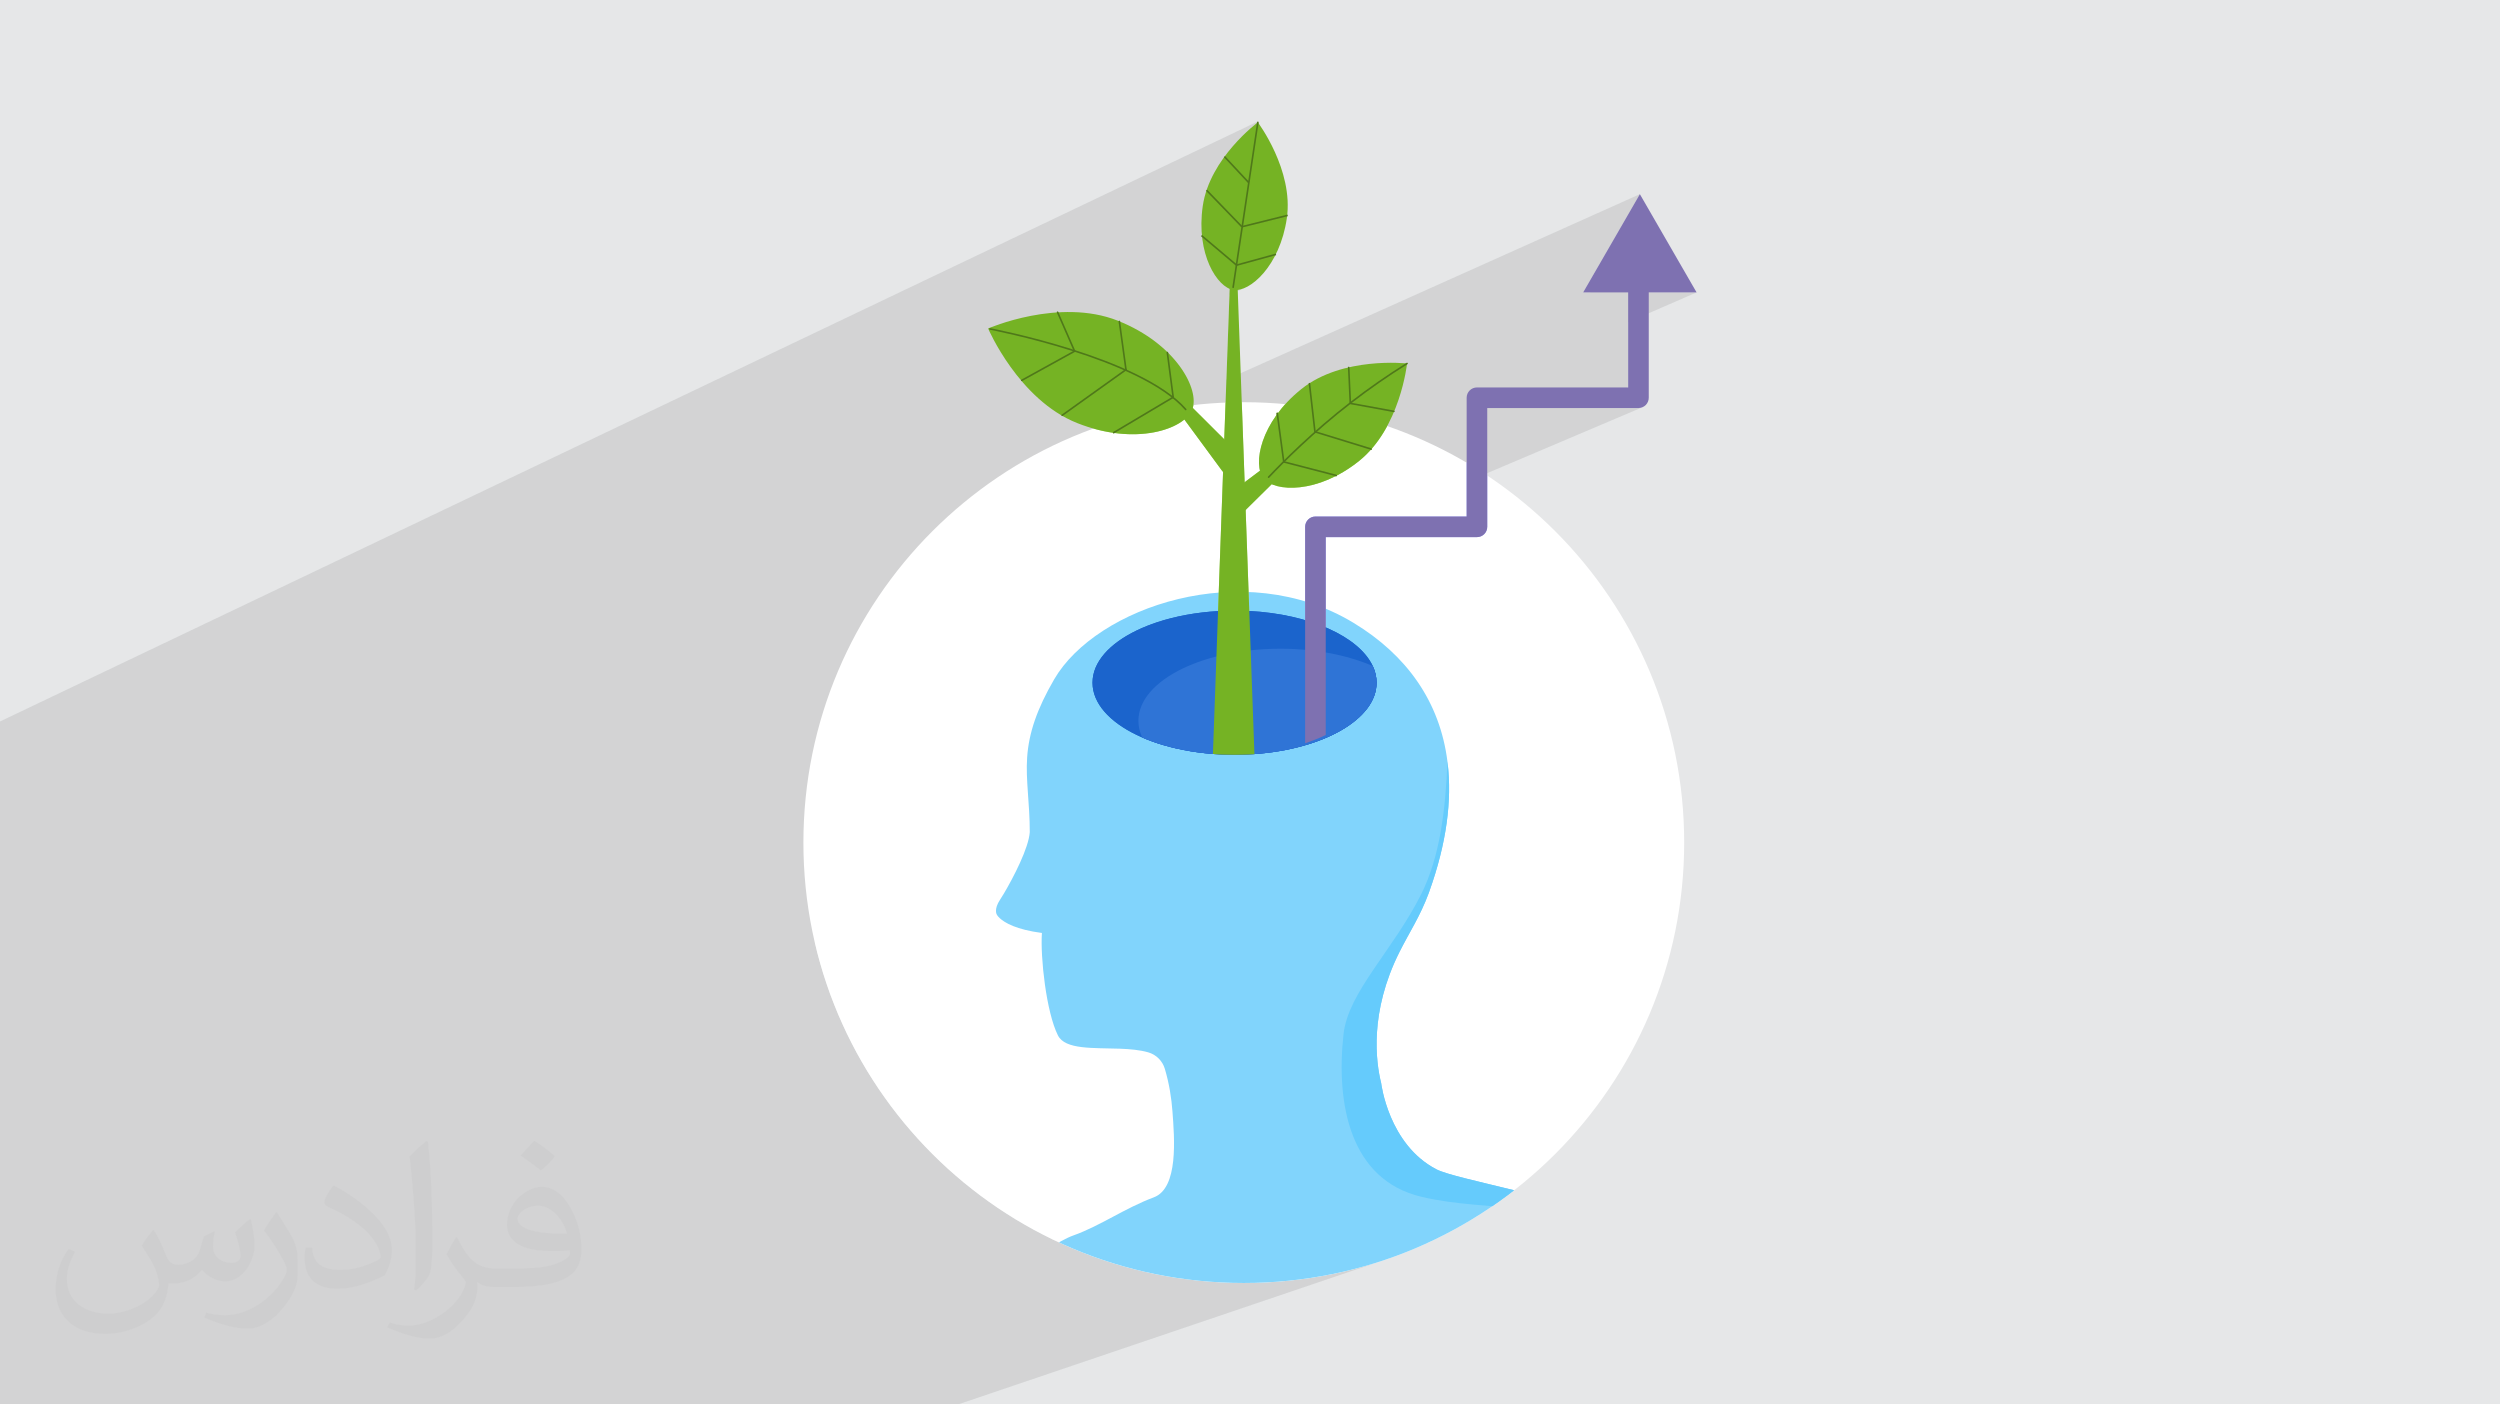 <?xml version="1.0" encoding="UTF-8"?>
<!DOCTYPE svg PUBLIC "-//W3C//DTD SVG 1.1//EN" "http://www.w3.org/Graphics/SVG/1.1/DTD/svg11.dtd">
<!-- Creator: CorelDRAW 2020 (64-Bit) -->
<svg xmlns="http://www.w3.org/2000/svg" xml:space="preserve" width="94.192mm" height="52.917mm" version="1.1" style="shape-rendering:geometricPrecision; text-rendering:geometricPrecision; image-rendering:optimizeQuality; fill-rule:evenodd; clip-rule:evenodd"
viewBox="0 0 9404.92 5283.66"
 xmlns:xlink="http://www.w3.org/1999/xlink"
 xmlns:xodm="http://www.corel.com/coreldraw/odm/2003">
 <defs>
  <style type="text/css">
   <![CDATA[
    .fil13 {fill:none}
    .fil0 {fill:#E6E7E8}
    .fil3 {fill:white}
    .fil14 {fill:#7E71B1;fill-rule:nonzero}
    .fil7 {fill:#1B64CC;fill-rule:nonzero}
    .fil8 {fill:#2F74D6;fill-rule:nonzero}
    .fil16 {fill:#4F781A;fill-rule:nonzero}
    .fil6 {fill:#65CBFC;fill-rule:nonzero}
    .fil15 {fill:#75B324;fill-rule:nonzero}
    .fil5 {fill:#81D4FC;fill-rule:nonzero}
    .fil12 {fill:#87AA50;fill-rule:nonzero}
    .fil11 {fill:#90C755;fill-rule:nonzero}
    .fil9 {fill:#A4A9FF;fill-rule:nonzero}
    .fil10 {fill:#B4E07C;fill-rule:nonzero}
    .fil4 {fill:#DDD7FF;fill-rule:nonzero}
    .fil2 {fill:#373435;fill-opacity:0.031}
    .fil1 {fill:#2B2A29;fill-opacity:0.102}
   ]]>
  </style>
    <clipPath id="id0">
     <path d="M4679.11 1513.06c914.98,0 1656.74,741.76 1656.74,1656.74 0,914.98 -741.76,1656.73 -1656.74,1656.73 -914.98,0 -1656.73,-741.75 -1656.73,-1656.73 0,-914.98 741.75,-1656.74 1656.73,-1656.74z"/>
    </clipPath>
 </defs>
 <g id="Layer_x0020_1">
  <polygon class="fil0" points="-0,0 9404.92,0 9404.92,5283.66 -0,5283.66 "/>
  <polygon class="fil1" points="-0,4075.51 -0,4058.03 -0,3961.4 -0,3960.84 -0,3960.31 -0,3956.31 -0,3952.73 -0,3951.68 -0,3950.03 -0,3925.51 -0,3924.51 -0,3920.51 -0,3891.56 -0,3874.79 -0,3873.55 -0,3873.32 -0,3871.8 -0,3870.4 -0,3868.01 -0,3867.45 -0,3854.39 -0,3845.66 -0,3843.59 -0,3840.53 -0,3839.94 -0,3837.69 -0,3837.47 -0,3817.05 -0,3809.58 -0,3792.82 -0,3792.71 -0,3792.58 -0,3790.58 -0,3789.71 -0,3789.11 -0,3789.03 -0,3784.44 -0,3752.07 -0,3751.97 -0,3750.33 -0,3750.14 -0,3750.09 -0,3748.1 -0,3746.84 -0,3746.44 -0,3744.18 -0,3731.29 -0,3722.32 -0,3699.17 -0,3699.15 -0,3679.27 -0,3675.69 -0,3675.59 -0,3634.77 -0,3631.92 -0,3630.1 -0,3628.14 -0,3626.13 -0,3623.57 -0,3571.38 -0,3537.9 -0,3537.77 -0,3534.13 -0,3508.21 -0,3507.94 -0,3505.59 -0,3502.34 -0,3497.25 -0,3479.94 -0,3479.84 -0,3479.69 -0,3476.19 -0,3474.11 -0,3471.75 -0,3458.31 -0,3450.21 -0,3420.21 -0,3375.49 -0,3375.24 -0,3373.1 -0,3369.62 -0,3322.77 -0,3321.01 -0,3320.7 -0,3318.92 -0,3315.18 -0,3315.13 -0,3229 -0,3219.02 -0,3212.86 -0,3212.61 -0,3208.36 -0,3199.84 -0,3199.83 -0,3183.79 -0,3183.78 -0,3180.87 -0,3180.6 -0,3177.85 -0,3170.17 -0,3164.43 -0,3161.71 -0,3155 -0,3151.84 -0,3148.15 -0,3148.03 -0,3144.98 -0,3142.5 -0,3140.86 -0,3062.73 -0,3057.04 -0,3029.2 -0,3027.28 -0,3027.11 -0,3025.37 -0,3024.04 -0,2994.66 -0,2975.85 -0,2975.3 -0,2973.79 -0,2902.38 -0,2897.4 -0,2895.61 -0,2856.25 -0,2775.18 -0,2717.06 -0,2715.42 -0,2714.14 4730.67,457.44 4730.16,457.75 4729.71,458.14 4729.35,458.62 4729.08,459.16 4728.93,459.77 4728.62,461.84 4732,460.23 4729.96,461.78 4728.45,462.97 4695.84,680.54 4699.75,684.73 4695.23,688.97 4694.53,689.3 4670.84,847.39 4672.97,849.58 4843.37,807.11 4844.87,813.12 4663.34,897.41 4649.28,991.22 4652.63,994.05 4799.3,953.75 4800.95,959.74 4643.11,1032.41 4635.92,1080.36 4635.89,1080.99 4635.99,1081.59 4636.21,1082.16 4636.55,1082.67 4637,1083.11 4637.56,1083.48 4638.23,1083.75 4638.99,1083.92 4639.55,1083.87 4640.07,1083.72 4630.34,1088.18 4640.34,1090.79 4652.31,1091.2 4665.31,1089.15 4679.15,1084.68 4625.12,1109.44 4613.65,1428.05 6169.11,730.42 5955.69,1100.07 5980.5,1100.07 6148.73,1026.06 6142.15,1029.63 6136.42,1034.36 6131.69,1040.11 6128.12,1046.69 6125.87,1053.95 6125.08,1061.76 6125.08,1100.07 6382.54,1100.07 6125.08,1212.01 6125.08,1457.52 5943.77,1535.02 6163.82,1535.02 6171.63,1534.23 6178.9,1531.97 5517.48,1812.76 5517.48,1943.12 5333.22,2020.61 5556.22,2020.61 5564.04,2019.82 5571.31,2017.57 4909.91,2293.79 4909.91,2332.94 4915.75,2334.62 4933.13,2340.06 4950.06,2345.83 4966.52,2351.91 4982.51,2358.29 4997.98,2364.97 5012.95,2371.95 5027.39,2379.2 5041.27,2386.73 5054.59,2394.51 5067.33,2402.56 5079.47,2410.85 5090.99,2419.39 5101.88,2428.14 5112.12,2437.13 5121.7,2446.32 5130.59,2455.72 5138.78,2465.32 5146.26,2475.1 5153.01,2485.06 5159,2495.19 5164.23,2505.49 5167.55,2513.09 5170.44,2520.75 5172.91,2528.51 5174.95,2536.33 5176.53,2544.22 5177.68,2552.18 5178.38,2560.19 5178.61,2568.27 5178.03,2581.03 5176.3,2593.64 5173.46,2606.08 5169.51,2618.36 5164.51,2630.43 5158.46,2642.3 5151.39,2653.96 5143.33,2665.38 5134.32,2676.57 5124.35,2687.49 5113.47,2698.15 5101.71,2708.53 5089.08,2718.6 5075.61,2728.38 5061.33,2737.84 5046.26,2746.95 5030.42,2755.72 5013.87,2764.14 4996.6,2772.17 4978.63,2779.82 3066.29,3548.11 3074.54,3583.84 3096.86,3662.47 3122.9,3739.44 3152.57,3814.67 3185.75,3888.06 3222.33,3959.5 3262.22,4028.87 3305.32,4096.1 3351.51,4161.05 3400.69,4223.64 3452.76,4283.74 3507.62,4341.29 3565.16,4396.14 3625.27,4448.22 3687.86,4497.4 3752.81,4543.59 3820.04,4586.69 3889.41,4626.58 3960.84,4663.16 4034.23,4696.34 4109.47,4726.01 4186.44,4752.05 4265.06,4774.37 4345.22,4792.87 4426.8,4807.44 4509.71,4817.98 4593.86,4824.38 4679.11,4826.53 4764.36,4824.38 4848.5,4817.98 4931.41,4807.44 5012.99,4792.87 5093.15,4774.37 5171.77,4752.05 5248.74,4726.01 3603.21,5283.66 -0,5283.66 -0,4779.98 -0,4771.57 -0,4770.26 -0,4739.63 -0,4716.1 -0,4685.25 -0,4669.6 -0,4611.85 -0,4456.76 -0,4436.01 -0,4415.68 -0,4370.08 -0,4368.29 -0,4368.21 -0,4344.29 -0,4341.59 -0,4273.39 -0,4263.59 -0,4252.2 -0,4231.41 -0,4184.25 -0,4182.2 -0,4182.06 -0,4155.06 -0,4152.31 -0,4140.52 -0,4079.71 "/>
  <path class="fil2" d="M578.49 4627.69c17.95,27.21 29.6,53.36 40.96,82.43 8.45,16.91 12.93,48.09 52.57,48.09 11.61,0 28.28,-3.42 43.06,-11.61 16.63,-8.73 29.32,-21.94 35.94,-42l15.85 -53.36 38.57 -19.02 2.64 2.64c-5.27,20.09 -6.59,39.36 -6.59,54.43 0,44.63 38.57,61.56 69.22,61.56 17.95,0 34.09,-8.73 34.09,-25.11 0,-21.13 -8.98,-57.06 -20.62,-89.29 17.95,-17.95 35.94,-35.94 56.53,-50.47l3.17 1.6c8.98,38.04 14,75.56 14,100.66 0,24.57 -10.83,51.79 -19.81,69.49 -18.49,34.87 -51.25,62.62 -90.87,62.62 -30.1,0 -63.65,-15.07 -86.66,-43.06l-1.32 0c-21.66,26.96 -55.22,51.25 -108.86,51.25l-16.63 0c-2.64,35.41 -10.29,60.49 -21.94,82.95 -31.95,62.34 -126.81,106.47 -216.1,106.47 -124.17,0 -186.51,-71.59 -186.51,-166.96 0,-58.91 19.27,-113.6 48.88,-152.42l24.29 10.04c-18.49,35.41 -30.91,68.68 -30.91,101.45 0,89.29 72.66,131.83 156.4,131.83 77.68,0 173.83,-49.41 191.28,-106.72 -6.59,-62.62 -30.1,-91.93 -66.04,-148.99 10.83,-19.02 24.83,-38.04 42.28,-58.38l3.17 0 0 0 0 0 -0.02 -0.09zm1432.13 -336.04c26.15,16.39 51.79,35.66 76.87,57.85 -14,19.81 -31.45,37.79 -53.11,53.64 -25.11,-20.34 -50.19,-37.79 -75.84,-56.27 17.42,-19.55 34.62,-38.29 52.04,-55.22l0 0 0 0 0 0 0 0 0 0 0.03 0zm13.47 244.11c-42.28,0 -76.87,27.75 -76.87,48.34 0,44.13 84.53,57.85 185.72,57.31 -12.68,-51.79 -57.06,-105.68 -108.86,-105.68l0.01 0.03zm-94.86 236.19c54.96,0 103.04,-1.6 139.74,-10.83 40.96,-10.29 75.56,-30.91 75.56,-45.17 0,-3.7 0,-8.19 -1.32,-11.89 -22.98,2.11 -49.41,2.11 -72.38,2.11 -74.49,0 -131.55,-16.91 -154.02,-58.66 -5.55,-11.61 -9.51,-24.57 -9.51,-39.36 0,-40.43 17.42,-79.79 48.09,-107 25.61,-22.45 53.89,-36.44 82.67,-36.44 52.04,0 93.51,41.75 122.57,107.54 15.85,35.94 26.68,77.4 26.68,129.72 0,34.87 -9.51,64.19 -31.17,85.85 -40.43,39.11 -114.92,53.89 -229.04,53.89l-51.79 0 0 0 -13.47 0c-28.28,0 -48.62,-5.02 -64.72,-17.42l-2.64 0c0.79,6.59 1.32,12.93 1.32,19.02 0,25.61 -8.45,58.38 -25.61,84.53 -50.72,75.3 -105.68,108.04 -153.24,108.04 -48.09,0 -107,-18.49 -160.11,-42.54l9.51 -18.49c17.17,7.13 40.96,11.89 73.7,11.89 85.85,0 198.66,-82.43 212.66,-163 -3.17,-6.59 -8.98,-15.32 -17.17,-24.57 -25.11,-29.85 -40.96,-54.68 -55.75,-80.83 12.68,-25.11 24.29,-45.17 35.13,-63.4l4.49 -0.53c36.72,74.77 69.99,117.55 144.23,117.55l11.61 0 0 0 53.89 0 0 0 0 0 0 0 0 0 0 0 0.09 0.01zm-371.98 79c6.34,-34.34 6.87,-72.91 6.87,-108.86l0 -53.36c0,-99.6 -12.68,-244.36 -22.98,-338.68 17.95,-19.27 43.06,-42 62.87,-57.31l5.81 1.6c13.47,118.62 16.63,256 16.63,383.06 0,33.3 -1.32,65.79 -4.49,89.55 -1.85,30.1 -19.27,52.83 -56.53,87.7l-8.19 -3.7zm-382.8 -157.19c1.85,46.77 24.83,83.49 105.15,83.49 49.93,0 92.19,-12.93 138.96,-35.13 8.45,-3.7 12.93,-8.73 12.93,-12.93 0,-29.32 -22.45,-68.15 -60.23,-103.55 -36.72,-33.3 -85.34,-62.62 -130.76,-82.18 -15.6,-6.59 -20.62,-13.47 -20.62,-20.09 0,-13.47 17.95,-41.75 32.77,-62.09l5.02 -0.53c52.04,27.21 110.17,67.64 153.24,112.53 39.11,41.47 63.4,83.49 63.4,129.19 0,33.81 -10.29,65.51 -26.96,95.11 -57.06,28.79 -117.83,50.72 -178.06,50.72 -73.17,0 -123.1,-34.34 -123.1,-114.92 0,-8.73 0,-22.19 3.17,-39.64l25.11 0 0 0 0 0 0 0 0 0 0 0 -0.02 0zm-132.37 -132.9l45.45 73.45c16.63,27.21 32.23,56.81 32.23,103.55l0 59.7c0,48.34 -30.91,100.13 -80.83,151.38 -39.11,34.62 -73.7,49.41 -105.68,49.41 -47.55,0 -101.98,-14.79 -164.85,-41.75l7.13 -18.49c19.81,5.27 42.79,9.77 71.06,9.77 90.36,-0.53 182.8,-66.57 225.08,-147.15 5.02,-9.26 6.87,-17.95 6.87,-24.04 0,-9.26 -5.02,-19.55 -8.98,-28.79 -22.98,-43.31 -48.62,-82.95 -76.87,-119.68 14.79,-23.25 29.6,-45.7 45.7,-67.9l3.7 0.53 0 0 0 0 0 0 0 0 0 0 -0.02 0.01z"/>
  <g id="_2003190513776">
   <path class="fil3" d="M4679.11 1513.06c914.98,0 1656.74,741.76 1656.74,1656.74 0,914.98 -741.76,1656.73 -1656.74,1656.73 -914.98,0 -1656.73,-741.75 -1656.73,-1656.73 0,-914.98 741.75,-1656.74 1656.73,-1656.74z"/>
   <g style="clip-path:url(#id0)">
    <g>
     <g>
      <polygon id="1" class="fil4" points="4604.6,3846.77 4595.6,3615.7 4826.32,3606.72 4835.31,3837.78 "/>
      <polygon class="fil4" points="4533.62,3360.64 4390.53,3179.01 4571.91,3036.12 4715,3217.76 "/>
      <polygon class="fil4" points="4466.29,3960.55 4161.95,3861.83 4198.78,3748.31 4503.12,3847.04 "/>
      <polygon class="fil4" points="4186.22,3616.31 4149.29,3502.83 4453.55,3403.82 4490.45,3517.31 "/>
      <polygon class="fil4" points="4061.54,3403.43 3964.97,3333.32 4152.9,3074.4 4249.49,3144.5 "/>
      <path class="fil5" d="M6272.64 4962.06l-2478.76 0c0,0 -9.47,-65.77 80.4,-201.32 21.75,-32.75 108.57,-93.45 164.23,-113.26 99.92,-35.53 194.16,-102.99 301.92,-143.06 93.75,-34.85 77.71,-223.4 70.3,-323.16 -3.64,-49.22 -11.99,-104.56 -28.73,-160.53 -8.9,-29.77 -32.3,-53.12 -62.13,-61.79 -31.7,-9.16 -68.6,-12.3 -106.48,-13.74 -99.65,-3.74 -206.29,4.38 -233.52,-50.05 -43.98,-87.97 -66.52,-294.24 -60.22,-385.38 -48.39,-6.32 -83.33,-15.94 -108.38,-26.01 -51.27,-20.61 -61.33,-43.14 -61.33,-43.14 0,0 -12.57,-18.84 12.57,-56.53 3.62,-5.46 8.71,-13.59 14.7,-23.69 16.66,-28.07 40.48,-71.55 60.34,-115.51 18.98,-41.99 34.35,-84.46 36.39,-114.41 0,-110.51 -15.75,-195.53 -9.88,-281.12 6.34,-92.41 37.24,-182.89 101.96,-294.14 157.06,-270.18 711.31,-463.4 1126.02,-212.03 199.63,120.96 325.18,296.39 353.35,522.76 0.19,1.36 0.37,2.76 0.53,4.15 16.92,141.64 -4.16,303.09 -68.92,483.52 -0.87,2.41 -1.73,4.79 -2.59,7.15 -32.09,86.56 -72.76,147 -109.52,220.22 -114.23,227.44 -88.63,414.91 -68.92,493.84 0,0 27.16,230.72 208.31,324.39 72.9,37.67 484.35,106.7 657.28,193.18 172.98,86.48 211.04,369.67 211.04,369.67z"/>
      <path class="fil6" d="M6272.64 4962.06l-166.38 0c-3.99,-66.37 -26.22,-156.04 -93.95,-257.66 -136.82,-205.27 -395.86,-138.5 -664.67,-202.01 -268.78,-63.54 -322.56,-348.65 -293.25,-612.56 17.53,-157.77 186.67,-315.36 292.03,-525.78 70.88,-141.59 91.09,-315.29 98.96,-498.1 0.22,1.36 0.4,2.76 0.56,4.15 16.92,141.64 -4.16,303.09 -68.92,483.52 -0.87,2.41 -1.73,4.79 -2.59,7.15 -32.09,86.56 -72.76,147 -109.52,220.22 -114.23,227.44 -88.63,414.91 -68.92,493.84 0,0 27.16,230.72 208.31,324.39 72.9,37.67 484.35,106.7 657.28,193.18 172.98,86.48 211.04,369.67 211.04,369.67z"/>
      <path class="fil7" d="M5178.61 2568.27c0,136.88 -199.78,250.08 -459.49,268.52 -24.45,1.77 -49.44,2.67 -74.86,2.67 -27.66,0 -54.81,-1.05 -81.31,-3.13 -76.16,-5.89 -147.02,-19.96 -209.02,-40.36 -13.33,-4.4 -26.26,-9.1 -38.75,-14.05 -6.17,-2.45 -12.24,-4.96 -18.18,-7.56 -7.02,-3.04 -13.87,-6.2 -20.57,-9.44 -102.53,-49.38 -166.49,-119.24 -166.49,-196.66 0,-77.45 63.95,-147.32 166.49,-196.69 12.38,-5.99 25.29,-11.66 38.75,-16.99 12.49,-4.95 25.42,-9.64 38.75,-14.05 67.24,-22.13 144.85,-36.79 228.36,-41.66 20.34,-1.21 41.01,-1.83 61.97,-1.83 18.72,0 37.26,0.49 55.49,1.46 227.64,11.91 412.84,96.33 464.49,206.98 9.4,20.15 14.38,41.17 14.38,62.78z"/>
      <path class="fil8" d="M5178.61 2568.27c0,136.88 -199.78,250.08 -459.49,268.52 -24.45,1.77 -49.44,2.67 -74.86,2.67 -27.66,0 -54.81,-1.05 -81.31,-3.13 -76.16,-5.89 -147.02,-19.96 -209.02,-40.36 -13.33,-4.4 -26.26,-9.1 -38.75,-14.05 -6.17,-2.45 -12.24,-4.96 -18.18,-7.56 -9.41,-20.15 -14.37,-41.14 -14.37,-62.74 0,-77.44 63.95,-147.32 166.5,-196.68 12.37,-5.99 25.3,-11.66 38.75,-16.99 12.48,-4.96 25.41,-9.65 38.74,-14.05 67.24,-22.14 144.86,-36.79 228.37,-41.66 20.34,-1.21 41.01,-1.83 61.97,-1.83 18.71,0 37.25,0.49 55.48,1.45 110.83,5.8 211.6,28.78 291.8,63.61 9.4,20.15 14.38,41.17 14.38,62.78z"/>
      <g>
       <polygon class="fil9" points="6169.11,730.42 6382.54,1100.07 5955.69,1100.07 "/>
       <path class="fil9" d="M4909.91 1981.86l0 814.12c13.33,-4.4 26.25,-9.1 38.75,-14.05 13.45,-5.33 26.37,-11 38.74,-16.99l0 -744.32 568.82 0c21.42,0 38.75,-17.33 38.75,-38.75l0 -446.84 568.85 0c21.39,0 38.74,-17.35 38.74,-38.74l0 -434.51c0,-21.39 -17.35,-38.75 -38.74,-38.75 -21.42,0 -38.74,17.36 -38.74,38.75l0 395.76 -568.86 0c-21.39,0 -38.74,17.35 -38.74,38.75l0 446.84 -568.82 0c-21.4,0 -38.75,17.35 -38.75,38.74z"/>
      </g>
      <path class="fil10" d="M4204.95 1206.36c220.5,87.53 309.56,260.23 280.24,334.13 -29.35,73.9 -212.6,138.5 -433.09,50.98 -220.51,-87.52 -334.8,-355.79 -334.8,-355.79 0,0 267.16,-116.84 487.66,-29.33z"/>
      <path class="fil10" d="M5112.6 1734.28c-155.02,124.11 -317.53,117.34 -359.13,65.39 -41.6,-51.96 -12.66,-212.02 142.35,-336.13 155.03,-124.12 397.5,-96.1 397.5,-96.1 0,0 -25.71,242.72 -180.73,366.84z"/>
      <path class="fil10" d="M4719.12 2836.8c-24.45,1.77 -49.44,2.67 -74.86,2.67 -27.66,0 -54.81,-1.05 -81.31,-3.13l19.34 -537.46 45.7 -1269.39c0.25,-7.19 6.28,-12.81 13.51,-12.56 6.86,0.26 12.28,5.81 12.55,12.56l45.69 1269.02 19.37 538.29z"/>
      <path class="fil11" d="M4564.72 2768.58l-1.77 67.76c26.5,2.08 53.65,3.13 81.31,3.13 25.42,0 50.4,-0.9 74.86,-2.67l-3.52 -97.97c-32.21,20.8 -100.96,31.47 -150.87,29.75z"/>
      <path class="fil10" d="M4424.03 1471.68l241.25 240.44c40.98,42.93 -20.4,104.74 -63.6,63.82 -1.59,-1.59 -3.18,-3.46 -4.48,-5.21l-201.86 -274.35c-13.56,-18.72 12.22,-40.93 28.7,-24.69l0 0z"/>
      <path class="fil10" d="M4875.73 1731.11l-202.59 200.15c-46.03,42 -106.06,-27.3 -57.72,-66.85l227.51 -171.3c24.91,-18.42 54.67,16.13 32.81,38l0 0z"/>
      <path class="fil10" d="M4841.04 820.9c-26.33,181.07 -140.02,278.72 -200.7,269.89 -60.68,-8.82 -141.87,-134.79 -115.56,-315.85 26.32,-181.07 207.21,-314.7 207.21,-314.7 0,0 135.35,179.61 109.04,360.66z"/>
      <path class="fil12" d="M4638.99 1083.92c-2.16,-0.29 -3.31,-1.86 -3.07,-3.55l93.01 -620.59c0.25,-1.7 1.85,-2.85 3.52,-2.61 1.7,0.25 2.86,1.84 2.61,3.51l-93.01 620.6c-0.23,1.54 -1.56,2.64 -3.07,2.64z"/>
      <polygon class="fil12" points="4695.23,688.97 4604,591.21 4608.53,586.99 4699.75,684.73 "/>
      <polygon class="fil12" points="4669.74,855.19 4536.7,717.79 4541.15,713.47 4674.2,850.86 "/>
      <polygon class="fil12" points="4672.72,856.02 4671.23,850.01 4843.37,807.11 4844.87,813.12 "/>
      <polygon class="fil12" points="4649.88,999.84 4517.92,888.5 4521.92,883.77 4653.87,995.09 "/>
      <polygon class="fil12" points="4652.7,1000.46 4651.06,994.47 4799.3,953.75 4800.95,959.74 "/>
      <path class="fil12" d="M4460.74 1543.6c-0.88,0 -1.73,-0.35 -2.35,-1.06 -169.99,-194.6 -728.97,-300.94 -734.6,-302.01 -1.67,-0.31 -2.79,-1.93 -2.48,-3.6 0.32,-1.69 1.99,-2.8 3.62,-2.48 5.65,1.05 566.72,107.81 738.12,304.01 1.12,1.29 0.99,3.26 -0.3,4.37 -0.59,0.51 -1.32,0.77 -2.03,0.77z"/>
      <path class="fil12" d="M4042.59 1324.22c-1.2,0 -2.34,-0.69 -2.84,-1.86l-64.08 -146.62c-0.69,-1.58 0.03,-3.4 1.6,-4.08 1.57,-0.69 3.4,0.04 4.08,1.61l64.07 146.61c0.68,1.58 -0.03,3.4 -1.59,4.08 -0.41,0.18 -0.84,0.26 -1.25,0.26z"/>
      <path class="fil12" d="M3843.83 1433.92c-1.09,0 -2.14,-0.59 -2.71,-1.61 -0.83,-1.51 -0.29,-3.39 1.22,-4.21l198.75 -109.69c1.52,-0.83 3.37,-0.28 4.21,1.22 0.82,1.49 0.29,3.38 -1.22,4.2l-198.75 109.7c-0.48,0.26 -0.99,0.39 -1.51,0.39z"/>
      <path class="fil12" d="M3995.89 1565.33c-0.97,0 -1.92,-0.46 -2.52,-1.3 -1.01,-1.39 -0.68,-3.32 0.71,-4.32l240.03 -171.6c1.4,-1 3.33,-0.68 4.32,0.72 1,1.39 0.68,3.32 -0.71,4.32l-240.03 171.59c-0.55,0.4 -1.18,0.59 -1.81,0.59z"/>
      <path class="fil12" d="M4235.91 1393.72c-1.52,0 -2.86,-1.12 -3.06,-2.67l-24.98 -181.39c-0.23,-1.7 0.95,-3.26 2.65,-3.48 1.65,-0.23 3.27,0.95 3.49,2.65l24.97 181.38c0.23,1.69 -0.95,3.26 -2.65,3.49 -0.14,0.01 -0.29,0.02 -0.43,0.02z"/>
      <path class="fil12" d="M4413.49 1497.44c-1.54,0 -2.88,-1.13 -3.08,-2.7l-22 -168.07c-0.22,-1.7 0.97,-3.26 2.67,-3.47 1.7,-0.22 3.27,0.97 3.47,2.66l22.01 168.09c0.22,1.7 -0.98,3.25 -2.68,3.47 -0.13,0.01 -0.27,0.02 -0.4,0.02z"/>
      <path class="fil12" d="M4189.76 1630.49c-1.05,0 -2.09,-0.54 -2.67,-1.52 -0.87,-1.47 -0.4,-3.37 1.08,-4.24l223.73 -133.06c1.5,-0.87 3.37,-0.38 4.25,1.1 0.88,1.47 0.39,3.36 -1.08,4.24l-223.73 133.05c-0.5,0.3 -1.05,0.43 -1.59,0.43z"/>
      <path class="fil12" d="M4772.44 1798.3c-0.77,0 -1.54,-0.29 -2.13,-0.85 -1.25,-1.19 -1.31,-3.15 -0.14,-4.38 54.85,-58.03 168.22,-171.85 311.26,-282.16 67.29,-51.91 138.03,-101.06 210.25,-146.09 1.46,-0.91 3.35,-0.45 4.26,0.99 0.89,1.46 0.45,3.36 -0.99,4.28 -72.04,44.9 -142.6,93.94 -209.74,145.73 -142.69,110.04 -255.8,223.62 -310.54,281.5 -0.6,0.64 -1.42,0.98 -2.24,0.98z"/>
      <path class="fil12" d="M5079.8 1518.63c-1.65,0 -3.03,-1.3 -3.1,-2.97l-5.98 -133.05c-0.08,-1.71 1.25,-3.16 2.96,-3.23 1.62,-0.13 3.16,1.24 3.24,2.95l5.97 133.06c0.09,1.71 -1.24,3.15 -2.95,3.24 -0.05,0 -0.1,0 -0.14,0z"/>
      <path class="fil12" d="M5243.8 1550.66c-0.57,-0.05 -163.48,-29.91 -163.48,-29.91 -1.68,-0.31 -2.8,-1.93 -2.5,-3.61 0.31,-1.68 1.91,-2.81 3.62,-2.49l162.9 29.87c1.68,0.31 2.8,1.92 2.5,3.6 -0.28,1.5 -1.59,2.54 -3.05,2.54z"/>
      <path class="fil12" d="M4946.74 1627.23c-1.55,0 -2.89,-1.16 -3.07,-2.75l-20.65 -180.83c-0.19,-1.7 1.03,-3.24 2.74,-3.43 1.68,-0.18 3.24,1.03 3.43,2.73l20.64 180.83c0.19,1.71 -1.03,3.24 -2.74,3.44 -0.12,0.01 -0.24,0.01 -0.36,0.01z"/>
      <path class="fil12" d="M5157.99 1692.4c-0.3,0 -0.6,-0.04 -0.91,-0.13l-208.52 -64.08c-1.65,-0.5 -2.56,-2.24 -2.06,-3.87 0.51,-1.64 2.25,-2.56 3.87,-2.06l208.53 64.08c1.62,0.5 2.55,2.24 2.04,3.87 -0.4,1.33 -1.63,2.19 -2.96,2.19z"/>
      <path class="fil12" d="M4829.45 1740.72c-1.53,0 -2.86,-1.13 -3.07,-2.69l-24.43 -182.45c-0.23,-1.7 0.97,-3.27 2.65,-3.49 1.69,-0.24 3.27,0.96 3.49,2.67l24.44 182.46c0.22,1.7 -0.97,3.25 -2.67,3.47 -0.14,0.03 -0.27,0.03 -0.42,0.03z"/>
      <path class="fil12" d="M5026.57 1791.77c-0.25,0 -0.51,-0.03 -0.78,-0.09l-197.12 -51.05c-1.65,-0.43 -2.65,-2.12 -2.22,-3.77 0.43,-1.66 2.16,-2.66 3.77,-2.23l197.12 51.05c1.66,0.43 2.66,2.12 2.23,3.77 -0.36,1.4 -1.62,2.32 -3.01,2.32z"/>
     </g>
    </g>
   </g>
   <path class="fil13" d="M4679.11 1513.06c914.98,0 1656.74,741.76 1656.74,1656.74 0,914.98 -741.76,1656.73 -1656.74,1656.73 -914.98,0 -1656.73,-741.75 -1656.73,-1656.73 0,-914.98 741.75,-1656.74 1656.73,-1656.74z"/>
   <path class="fil7" d="M5178.61 2568.27c0,136.88 -199.78,250.08 -459.49,268.52 -24.45,1.77 -49.44,2.67 -74.86,2.67 -27.66,0 -54.81,-1.05 -81.31,-3.13 -76.16,-5.89 -147.02,-19.96 -209.02,-40.36 -13.33,-4.4 -26.26,-9.1 -38.75,-14.05 -6.17,-2.45 -12.24,-4.96 -18.18,-7.56 -7.02,-3.04 -13.87,-6.2 -20.57,-9.44 -102.53,-49.38 -166.49,-119.24 -166.49,-196.66 0,-77.45 63.95,-147.32 166.49,-196.69 12.38,-5.99 25.29,-11.66 38.75,-16.99 12.49,-4.95 25.42,-9.64 38.75,-14.05 67.24,-22.13 144.85,-36.79 228.36,-41.66 20.34,-1.21 41.01,-1.83 61.97,-1.83 18.72,0 37.26,0.49 55.49,1.46 227.64,11.91 412.84,96.33 464.49,206.98 9.4,20.15 14.38,41.17 14.38,62.78z"/>
   <path class="fil8" d="M5178.61 2568.27c0,136.88 -199.78,250.08 -459.49,268.52 -24.45,1.77 -49.44,2.67 -74.86,2.67 -27.66,0 -54.81,-1.05 -81.31,-3.13 -76.16,-5.89 -147.02,-19.96 -209.02,-40.36 -13.33,-4.4 -26.26,-9.1 -38.75,-14.05 -6.17,-2.45 -12.24,-4.96 -18.18,-7.56 -9.41,-20.15 -14.37,-41.14 -14.37,-62.74 0,-77.44 63.95,-147.32 166.5,-196.68 12.37,-5.99 25.3,-11.66 38.75,-16.99 12.48,-4.96 25.41,-9.65 38.74,-14.05 67.24,-22.14 144.86,-36.79 228.37,-41.66 20.34,-1.21 41.01,-1.83 61.97,-1.83 18.71,0 37.25,0.49 55.48,1.45 110.83,5.8 211.6,28.78 291.8,63.61 9.4,20.15 14.38,41.17 14.38,62.78z"/>
   <polygon class="fil14" points="6169.11,730.42 6382.54,1100.07 5955.69,1100.07 "/>
   <path class="fil14" d="M4909.91 1981.86l0 814.12c13.33,-4.4 26.25,-9.1 38.75,-14.05 13.45,-5.33 26.37,-11 38.74,-16.99l0 -744.32 568.82 0c21.42,0 38.75,-17.33 38.75,-38.75l0 -446.84 568.85 0c21.39,0 38.74,-17.35 38.74,-38.74l0 -434.51c0,-21.39 -17.35,-38.75 -38.74,-38.75 -21.42,0 -38.74,17.36 -38.74,38.75l0 395.76 -568.86 0c-21.39,0 -38.74,17.35 -38.74,38.75l0 446.84 -568.82 0c-21.4,0 -38.75,17.35 -38.75,38.74z"/>
   <path class="fil15" d="M4204.95 1206.36c220.5,87.53 309.56,260.23 280.24,334.13 -29.35,73.9 -212.6,138.5 -433.09,50.98 -220.51,-87.52 -334.8,-355.79 -334.8,-355.79 0,0 267.16,-116.84 487.66,-29.33z"/>
   <path class="fil15" d="M5112.6 1734.28c-155.02,124.11 -317.53,117.34 -359.13,65.39 -41.6,-51.96 -12.66,-212.02 142.35,-336.13 155.03,-124.12 397.5,-96.1 397.5,-96.1 0,0 -25.71,242.72 -180.73,366.84z"/>
   <path class="fil15" d="M4719.12 2836.8c-24.45,1.77 -49.44,2.67 -74.86,2.67 -27.66,0 -54.81,-1.05 -81.31,-3.13l19.34 -537.46 45.7 -1269.39c0.25,-7.19 6.28,-12.81 13.51,-12.56 6.86,0.26 12.28,5.81 12.55,12.56l45.69 1269.02 19.37 538.29z"/>
   <path class="fil15" d="M4424.03 1471.68l241.25 240.44c40.98,42.93 -20.4,104.74 -63.6,63.82 -1.59,-1.59 -3.18,-3.46 -4.48,-5.21l-201.86 -274.35c-13.56,-18.72 12.22,-40.93 28.7,-24.69l0 0z"/>
   <path class="fil15" d="M4875.73 1731.11l-202.59 200.15c-46.03,42 -106.06,-27.3 -57.72,-66.85l227.51 -171.3c24.91,-18.42 54.67,16.13 32.81,38l0 0z"/>
   <path class="fil15" d="M4841.04 820.9c-26.33,181.07 -140.02,278.72 -200.7,269.89 -60.68,-8.82 -141.87,-134.79 -115.56,-315.85 26.32,-181.07 207.21,-314.7 207.21,-314.7 0,0 135.35,179.61 109.04,360.66z"/>
   <path class="fil16" d="M4638.99 1083.92c-2.16,-0.29 -3.31,-1.86 -3.07,-3.55l93.01 -620.59c0.25,-1.7 1.85,-2.85 3.52,-2.61 1.7,0.25 2.86,1.84 2.61,3.51l-93.01 620.6c-0.23,1.54 -1.56,2.64 -3.07,2.64z"/>
   <polygon class="fil16" points="4695.23,688.97 4604,591.21 4608.53,586.99 4699.75,684.73 "/>
   <polygon class="fil16" points="4669.74,855.19 4536.7,717.79 4541.15,713.47 4674.2,850.86 "/>
   <polygon class="fil16" points="4672.72,856.02 4671.23,850.01 4843.37,807.11 4844.87,813.12 "/>
   <polygon class="fil16" points="4649.88,999.84 4517.92,888.5 4521.92,883.77 4653.87,995.09 "/>
   <polygon class="fil16" points="4652.7,1000.46 4651.06,994.47 4799.3,953.75 4800.95,959.74 "/>
   <path class="fil16" d="M4460.74 1543.6c-0.88,0 -1.73,-0.35 -2.35,-1.06 -169.99,-194.6 -728.97,-300.94 -734.6,-302.01 -1.67,-0.31 -2.79,-1.93 -2.48,-3.6 0.32,-1.69 1.99,-2.8 3.62,-2.48 5.65,1.05 566.72,107.81 738.12,304.01 1.12,1.29 0.99,3.26 -0.3,4.37 -0.59,0.51 -1.32,0.77 -2.03,0.77z"/>
   <path class="fil16" d="M4042.59 1324.22c-1.2,0 -2.34,-0.69 -2.84,-1.86l-64.08 -146.62c-0.69,-1.58 0.03,-3.4 1.6,-4.08 1.57,-0.69 3.4,0.04 4.08,1.61l64.07 146.61c0.68,1.58 -0.03,3.4 -1.59,4.08 -0.41,0.18 -0.84,0.26 -1.25,0.26z"/>
   <path class="fil16" d="M3843.83 1433.92c-1.09,0 -2.14,-0.59 -2.71,-1.61 -0.83,-1.51 -0.29,-3.39 1.22,-4.21l198.75 -109.69c1.52,-0.83 3.37,-0.28 4.21,1.22 0.82,1.49 0.29,3.38 -1.22,4.2l-198.75 109.7c-0.48,0.26 -0.99,0.39 -1.51,0.39z"/>
   <path class="fil16" d="M3995.89 1565.33c-0.97,0 -1.92,-0.46 -2.52,-1.3 -1.01,-1.39 -0.68,-3.32 0.71,-4.32l240.03 -171.6c1.4,-1 3.33,-0.68 4.32,0.72 1,1.39 0.68,3.32 -0.71,4.32l-240.03 171.59c-0.55,0.4 -1.18,0.59 -1.81,0.59z"/>
   <path class="fil16" d="M4235.91 1393.72c-1.52,0 -2.86,-1.12 -3.06,-2.67l-24.98 -181.39c-0.23,-1.7 0.95,-3.26 2.65,-3.48 1.65,-0.23 3.27,0.95 3.49,2.65l24.97 181.38c0.23,1.69 -0.95,3.26 -2.65,3.49 -0.14,0.01 -0.29,0.02 -0.43,0.02z"/>
   <path class="fil16" d="M4413.49 1497.44c-1.54,0 -2.88,-1.13 -3.08,-2.7l-22 -168.07c-0.22,-1.7 0.97,-3.26 2.67,-3.47 1.7,-0.22 3.27,0.97 3.47,2.66l22.01 168.09c0.22,1.7 -0.98,3.25 -2.68,3.47 -0.13,0.01 -0.27,0.02 -0.4,0.02z"/>
   <path class="fil16" d="M4189.76 1630.49c-1.05,0 -2.09,-0.54 -2.67,-1.52 -0.87,-1.47 -0.4,-3.37 1.08,-4.24l223.73 -133.06c1.5,-0.87 3.37,-0.38 4.25,1.1 0.88,1.47 0.39,3.36 -1.08,4.24l-223.73 133.05c-0.5,0.3 -1.05,0.43 -1.59,0.43z"/>
   <path class="fil16" d="M4772.44 1798.3c-0.77,0 -1.54,-0.29 -2.13,-0.85 -1.25,-1.19 -1.31,-3.15 -0.14,-4.38 54.85,-58.03 168.22,-171.85 311.26,-282.16 67.29,-51.91 138.03,-101.06 210.25,-146.09 1.46,-0.91 3.35,-0.45 4.26,0.99 0.89,1.46 0.45,3.36 -0.99,4.28 -72.04,44.9 -142.6,93.94 -209.74,145.73 -142.69,110.04 -255.8,223.62 -310.54,281.5 -0.6,0.64 -1.42,0.98 -2.24,0.98z"/>
   <path class="fil16" d="M5079.8 1518.63c-1.65,0 -3.03,-1.3 -3.1,-2.97l-5.98 -133.05c-0.08,-1.71 1.25,-3.16 2.96,-3.23 1.62,-0.13 3.16,1.24 3.24,2.95l5.97 133.06c0.09,1.71 -1.24,3.15 -2.95,3.24 -0.05,0 -0.1,0 -0.14,0z"/>
   <path class="fil16" d="M5243.8 1550.66c-0.57,-0.05 -163.48,-29.91 -163.48,-29.91 -1.68,-0.31 -2.8,-1.93 -2.5,-3.61 0.31,-1.68 1.91,-2.81 3.62,-2.49l162.9 29.87c1.68,0.31 2.8,1.92 2.5,3.6 -0.28,1.5 -1.59,2.54 -3.05,2.54z"/>
   <path class="fil16" d="M4946.74 1627.23c-1.55,0 -2.89,-1.16 -3.07,-2.75l-20.65 -180.83c-0.19,-1.7 1.03,-3.24 2.74,-3.43 1.68,-0.18 3.24,1.03 3.43,2.73l20.64 180.83c0.19,1.71 -1.03,3.24 -2.74,3.44 -0.12,0.01 -0.24,0.01 -0.36,0.01z"/>
   <path class="fil16" d="M5157.99 1692.4c-0.3,0 -0.6,-0.04 -0.91,-0.13l-208.52 -64.08c-1.65,-0.5 -2.56,-2.24 -2.06,-3.87 0.51,-1.64 2.25,-2.56 3.87,-2.06l208.53 64.08c1.62,0.5 2.55,2.24 2.04,3.87 -0.4,1.33 -1.63,2.19 -2.96,2.19z"/>
   <path class="fil16" d="M4829.45 1740.72c-1.53,0 -2.86,-1.13 -3.07,-2.69l-24.43 -182.45c-0.23,-1.7 0.97,-3.27 2.65,-3.49 1.69,-0.24 3.27,0.96 3.49,2.67l24.44 182.46c0.22,1.7 -0.97,3.25 -2.67,3.47 -0.14,0.03 -0.27,0.03 -0.42,0.03z"/>
   <path class="fil16" d="M5026.57 1791.77c-0.25,0 -0.51,-0.03 -0.78,-0.09l-197.12 -51.05c-1.65,-0.43 -2.65,-2.12 -2.22,-3.77 0.43,-1.66 2.16,-2.66 3.77,-2.23l197.12 51.05c1.66,0.43 2.66,2.12 2.23,3.77 -0.36,1.4 -1.62,2.32 -3.01,2.32z"/>
  </g>
 </g>
</svg>
